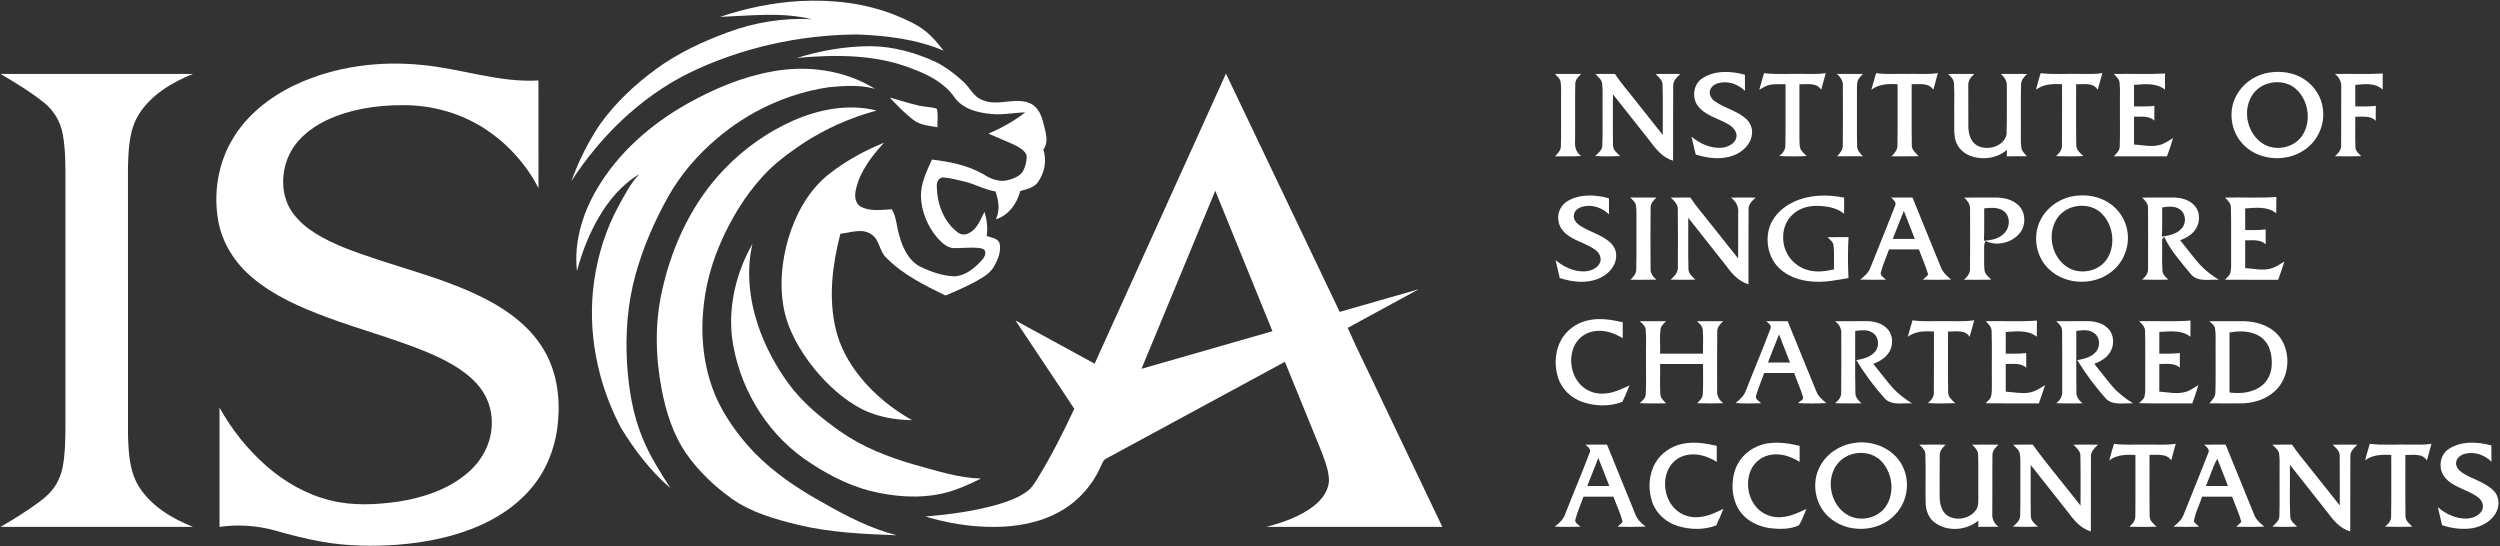 <?xml version="1.0" encoding="UTF-8"?>
<svg width="380px" height="83px" viewBox="0 0 380 83" version="1.1" xmlns="http://www.w3.org/2000/svg" xmlns:xlink="http://www.w3.org/1999/xlink">
    <rect x="0" y="0" width="380" height="83" fill="#333333" stroke="none"/>
    <!-- Generator: Sketch 53.1 (72631) - https://sketchapp.com -->
    <title>ISCA-logo</title>
    <desc>Created with Sketch.</desc>
    <g id="Page-1" stroke="none" stroke-width="1" fill="none" fill-rule="evenodd">
        <g id="ISCA-logo" fill="#FFFFFF" fill-rule="nonzero">
            <path d="M109.419,2.573 C113.36,1.243 117.476,0.394 121.633,0.158 C126.523,-0.09 131.521,0.467 136.085,2.301 C137.745,2.994 139.443,3.698 140.832,4.865 C141.826,5.683 142.634,6.69 143.423,7.698 C139.3,5.945 134.768,5.411 130.325,5.24 C121.469,5.284 112.591,7.271 104.625,11.148 C97.314,14.809 91.265,20.714 86.848,27.53 C87.946,24.502 89.395,21.586 91.191,18.91 C93.516,15.657 96.464,12.878 99.686,10.521 C103.026,8.074 106.815,6.31 110.693,4.886 C114.736,3.402 119.064,2.679 123.371,2.927 C118.802,1.789 114.06,2.387 109.419,2.573 L109.419,2.573 Z" id="Shape"></path>
            <path d="M121.124,8.806 C124.731,7.692 128.494,7.024 132.277,7.022 C135.76,7.033 139.172,8.007 142.316,9.454 C143.839,10.238 145.214,11.294 146.469,12.456 C147.437,13.348 147.994,14.726 149.32,15.195 C151.672,16.245 154.3,14.668 156.644,15.735 C157.84,16.31 158.34,17.623 158.624,18.832 C158.928,20.092 159.454,21.584 158.583,22.742 C159.162,24.437 158.752,26.366 157.697,27.787 C157.054,28.558 156.005,28.77 155.084,29.031 C154.584,30.934 153.325,32.737 151.367,33.338 C152.023,31.986 151.818,30.444 151.293,29.089 C149.647,28.841 148.2,27.966 146.588,27.595 C145.516,27.338 144.439,27.053 143.338,26.962 C142.654,26.988 142.353,27.737 142.392,28.327 C142.431,30.899 143.39,33.623 145.477,35.247 C145.949,35.666 146.655,35.776 147.216,35.461 C148.535,34.856 149.016,33.385 149.642,32.193 C150.004,33.379 150.171,34.632 149.974,35.865 C150.654,36.131 151.662,36.176 151.939,36.975 C152.205,38.232 151.683,39.504 151.044,40.569 C150.464,41.571 149.419,42.154 148.444,42.712 C146.917,43.552 145.318,44.252 143.711,44.917 C140.535,43.373 137.275,41.761 134.766,39.224 C133.646,38.258 133.746,36.504 132.498,35.655 C131.092,34.619 129.3,35.37 127.74,35.528 C126.529,40.195 125.903,45.163 127.012,49.915 C127.621,52.628 128.99,55.12 130.73,57.276 C132.894,59.971 135.628,62.183 138.642,63.867 C136.029,63.829 133.379,63.371 131.027,62.198 C128.228,60.733 125.847,58.565 123.847,56.142 C121.579,53.33 119.681,50.085 119.064,46.485 C118.492,43.107 118.863,39.619 119.801,36.34 C120.908,32.617 122.836,29.01 125.91,26.534 C128.462,24.513 131.345,22.921 134.365,21.698 C132.506,23.737 130.715,26.033 130.104,28.776 C129.872,29.694 129.926,30.912 130.86,31.424 C132.301,32.174 133.997,31.891 135.552,31.809 C136.254,32.956 136.267,34.344 136.646,35.606 C137.136,37.539 138.046,39.597 139.915,40.558 C141.519,41.321 143.252,41.936 145.043,42.001 C146.794,41.923 148.191,40.716 149.309,39.478 C149.616,39.12 149.892,38.623 149.712,38.144 C149.612,37.807 149.214,37.772 148.928,37.709 C147.574,37.528 146.211,37.759 144.855,37.705 C143.895,37.608 143.163,36.887 142.537,36.217 C141.009,34.455 140.037,32.169 139.983,29.828 C139.95,27.845 140.862,26.025 141.651,24.256 C144.354,24.573 147.114,25.118 149.495,26.491 C150.587,27.217 151.932,27.733 153.252,27.368 C154.131,27.105 155.158,26.765 155.578,25.869 C155.882,25.172 156.111,24.4 156.042,23.634 C155.791,22.876 155.017,22.467 154.361,22.102 C153.009,21.467 151.616,20.921 150.251,20.316 C152.225,19.454 154.138,18.418 155.832,17.081 C154.11,17.117 152.4,17.513 150.674,17.32 C148.59,17.15 146.265,16.543 145.028,14.722 C143.557,12.634 141.198,11.411 138.863,10.526 C133.26,8.249 127.054,8.264 121.124,8.806 L121.124,8.806 Z" id="Shape"></path>
            <path d="M45.013,12.834 C50.92,10.094 57.602,9.221 64.057,9.867 C70.024,10.398 75.795,12.584 81.843,12.232 C81.848,17.69 81.835,23.15 81.85,28.608 C80.058,25.089 77.342,22.051 74.077,19.826 C70.316,17.256 65.743,15.955 61.196,15.984 C57.199,15.981 53.124,16.603 49.497,18.342 C47.071,19.521 44.848,21.379 43.787,23.908 C42.649,26.632 42.738,29.992 44.538,32.42 C46.401,34.938 49.309,36.381 52.134,37.567 C59.25,40.433 66.9,41.904 73.758,45.42 C77.285,47.228 80.626,49.707 82.662,53.172 C84.593,56.394 85.147,60.265 84.831,63.962 C84.571,67.319 83.447,70.636 81.427,73.351 C79.367,76.148 76.475,78.25 73.334,79.695 C69.248,81.576 64.772,82.468 60.303,82.809 C56.57,83.064 52.794,83.008 49.101,82.371 C46.601,81.941 44.14,81.304 41.703,80.608 C38.999,79.87 36.146,79.684 33.371,80.086 C33.368,74.045 33.373,68.004 33.368,61.96 C35.21,65.284 37.617,68.299 40.472,70.814 C43.262,73.252 46.57,75.161 50.19,76.051 C53.579,76.911 57.131,76.727 60.565,76.243 C64.391,75.643 68.262,74.362 71.209,71.764 C73.323,69.919 74.74,67.224 74.753,64.394 C74.824,62.183 73.992,59.973 72.493,58.345 C70.383,56.023 67.495,54.615 64.642,53.418 C59.753,51.429 54.638,50.059 49.69,48.226 C45.689,46.727 41.674,44.997 38.384,42.219 C35.758,40.04 33.8,37.005 33.184,33.632 C32.441,29.55 33.078,25.187 35.115,21.552 C37.294,17.621 40.981,14.718 45.013,12.834 L45.013,12.834 Z" id="Shape"></path>
            <path d="M117.296,10.882 C122.617,9.858 128.349,10.621 132.992,13.498 C130.702,12.873 128.288,13.029 125.955,13.262 C119.697,14.189 113.752,16.962 108.958,21.068 C105.975,23.586 103.397,26.601 101.497,30.016 C99.428,33.722 97.738,37.653 96.603,41.744 C95.392,46.085 95.056,50.634 95.301,55.122 C95.55,59.06 96.165,63.029 97.71,66.688 C98.789,69.347 100.368,71.76 101.885,74.185 C98.871,71.595 96.43,68.386 94.372,65.008 C90.786,58.222 89.222,50.314 90.314,42.697 C90.877,38.766 92.077,34.908 93.971,31.409 C94.926,29.69 95.799,27.886 97.19,26.463 C94.519,28.044 92.48,30.489 90.951,33.148 C89.491,35.66 88.451,38.392 87.695,41.189 C87.212,36.815 88.542,32.411 90.771,28.67 C93.999,23.18 98.958,18.867 104.48,15.757 C108.479,13.526 112.764,11.694 117.296,10.882 L117.296,10.882 Z" id="Shape"></path>
            <path d="M258.776,11.886 C260.672,10.655 263.124,10.783 265.225,11.359 C265.228,12.176 265.221,12.994 265.238,13.811 C264.329,12.949 263.083,12.39 261.811,12.528 C261.064,12.597 260.18,12.906 259.939,13.694 C259.714,14.372 260.139,15.048 260.693,15.42 C262.169,16.461 264.047,16.832 265.401,18.066 C266.038,18.634 266.41,19.495 266.302,20.353 C266.179,21.871 264.933,23.055 263.575,23.595 C261.712,24.329 259.615,24.081 257.749,23.487 C257.53,22.575 257.327,21.664 257.099,20.757 C258.399,21.86 260.093,22.634 261.831,22.446 C262.691,22.316 263.661,21.858 263.919,20.96 C264.136,20.044 263.401,19.262 262.652,18.865 C261.07,17.938 259.04,17.543 257.962,15.936 C257.136,14.647 257.452,12.724 258.776,11.886 L258.776,11.886 Z" id="Shape"></path>
            <path d="M268.135,11.124 C270.204,11.359 272.299,11.178 274.378,11.234 C275.425,11.225 276.478,11.294 277.515,11.115 C277.281,11.96 277.063,12.809 276.818,13.649 C276.114,12.48 274.645,12.856 273.514,12.802 C273.512,15.526 273.516,18.249 273.512,20.975 C273.516,21.472 273.51,21.975 273.618,22.465 C273.746,23.007 274.259,23.323 274.61,23.718 C273.222,23.785 271.826,23.796 270.438,23.709 C270.973,23.31 271.419,22.759 271.378,22.051 C271.434,18.968 271.384,15.884 271.402,12.8 C270.654,12.804 269.903,12.761 269.164,12.865 C268.516,12.951 267.97,13.333 267.413,13.64 C267.637,12.796 267.892,11.962 268.135,11.124 L268.135,11.124 Z" id="Shape"></path>
            <path d="M285.173,11.12 C286.759,11.344 288.371,11.191 289.97,11.234 C291.497,11.186 293.04,11.357 294.556,11.104 C294.32,11.949 294.092,12.793 293.871,13.64 C293.144,12.517 291.707,12.834 290.574,12.802 C290.589,15.888 290.544,18.977 290.594,22.063 C290.568,22.798 291.196,23.247 291.629,23.744 C290.254,23.778 288.878,23.759 287.502,23.759 C287.975,23.301 288.443,22.77 288.414,22.066 C288.464,18.979 288.421,15.888 288.434,12.8 C287.054,12.729 285.589,12.757 284.448,13.644 C284.662,12.796 284.924,11.96 285.173,11.12 L285.173,11.12 Z" id="Shape"></path>
            <path d="M310.174,11.126 C312.24,11.355 314.326,11.182 316.404,11.234 C317.455,11.225 318.516,11.299 319.56,11.113 C319.32,11.958 319.103,12.809 318.854,13.649 C318.154,12.489 316.694,12.85 315.568,12.802 C315.587,15.884 315.533,18.968 315.594,22.051 C315.572,22.787 316.179,23.269 316.67,23.72 C315.286,23.789 313.9,23.778 312.515,23.729 C313.009,23.301 313.46,22.759 313.417,22.061 C313.451,18.975 313.419,15.888 313.43,12.802 C312.056,12.726 310.598,12.759 309.467,13.647 C309.671,12.798 309.931,11.964 310.174,11.126 L310.174,11.126 Z" id="Shape"></path>
            <path d="M344.218,11.171 C346.187,10.688 348.395,10.88 350.132,11.981 C351.775,12.988 352.923,14.77 353.1,16.69 C353.371,19.035 352.249,21.47 350.282,22.785 C347.346,24.839 342.814,24.368 340.572,21.508 C339.032,19.593 338.737,16.761 339.892,14.586 C340.758,12.901 342.39,11.657 344.218,11.171 L344.218,11.171 Z M344.667,12.718 C343.536,13.07 342.561,13.895 342.058,14.966 C340.921,17.297 341.738,20.42 343.943,21.824 C345.865,23.066 348.742,22.5 349.979,20.554 C351.387,18.353 350.884,15.139 348.895,13.448 C347.747,12.463 346.081,12.279 344.667,12.718 L344.667,12.718 Z" id="Shape"></path>
            <path d="M0.088,11.238 C9.839,11.232 19.588,11.234 29.339,11.236 C26.163,12.508 23.026,14.374 21.148,17.312 C19.601,19.744 19.527,22.724 19.452,25.511 C19.454,39.049 19.447,52.589 19.456,66.129 C19.543,68.833 19.66,71.721 21.18,74.066 C23.056,76.978 26.178,78.824 29.332,80.086 C19.588,80.073 9.842,80.084 0.097,80.081 C2.105,78.9 4.098,77.686 5.968,76.293 C6.999,75.528 7.968,74.639 8.6,73.509 C9.261,72.371 9.577,71.068 9.72,69.77 C10.019,67.198 9.933,64.604 9.946,62.021 L9.946,27.459 C9.948,25.089 9.963,22.701 9.534,20.362 C9.196,18.53 8.21,16.826 6.752,15.655 C4.681,13.971 2.378,12.601 0.088,11.238 L0.088,11.238 Z" id="Shape"></path>
            <path d="M186.345,11.191 C192.106,23.264 197.873,35.336 203.635,47.409 C207.639,46.26 211.638,45.098 215.648,43.967 C212.062,45.945 208.436,47.852 204.855,49.835 C206.395,53.366 208.163,56.805 209.79,60.302 C212.935,66.893 216.09,73.485 219.231,80.079 C210.318,80.086 201.406,80.071 192.494,80.086 C195.065,79.412 197.654,78.507 199.768,76.852 C201.001,75.878 202.056,74.446 201.997,72.809 C201.909,71.282 201.319,69.844 200.782,68.429 C198.947,63.956 197.132,59.472 195.305,54.995 C186.248,59.895 177.195,64.807 168.137,69.706 C167.628,69.937 167.524,70.541 167.275,70.984 C166.005,73.829 163.808,76.261 161.072,77.77 C157.994,79.492 154.411,80.11 150.914,80.088 C147.444,80.086 143.986,79.511 140.667,78.516 C144.387,78.189 148.115,77.706 151.711,76.669 C153.28,76.189 154.872,75.632 156.189,74.628 C156.902,74.099 157.337,73.31 157.799,72.572 C159.857,69.222 161.616,65.699 163.291,62.144 C160.344,57.647 157.318,53.202 154.354,48.714 C158.371,50.893 162.372,53.096 166.386,55.28 C173.037,40.584 179.686,25.884 186.345,11.191 L186.345,11.191 Z M184.723,28.994 C180.981,38.016 177.242,47.036 173.507,56.06 C180.143,54.155 186.779,52.252 193.412,50.342 C190.513,43.228 187.619,36.111 184.723,28.994 L184.723,28.994 Z" id="Shape"></path>
            <path d="M236.35,11.24 C237.678,11.232 239.008,11.232 240.338,11.24 C239.903,11.664 239.419,12.126 239.443,12.785 C239.381,15.66 239.448,18.539 239.413,21.416 C239.326,22.297 239.565,23.202 240.345,23.711 C239.017,23.809 237.682,23.746 236.354,23.759 C236.772,23.325 237.26,22.869 237.253,22.217 C237.322,19.865 237.26,17.511 237.281,15.156 C237.26,14.282 237.34,13.398 237.225,12.528 C237.177,11.968 236.696,11.623 236.35,11.24 L236.35,11.24 Z" id="Shape"></path>
            <path d="M242.502,11.247 C243.492,11.228 244.484,11.234 245.477,11.236 C246.421,12.688 247.589,13.975 248.637,15.351 C250.007,17.072 251.369,18.798 252.741,20.515 C252.725,18.005 252.782,15.493 252.715,12.983 C252.758,12.223 252.134,11.733 251.655,11.247 C252.903,11.225 254.153,11.232 255.403,11.245 C254.894,11.746 254.279,12.279 254.326,13.068 C254.292,16.85 254.331,20.634 254.309,24.416 C252.669,23.962 251.638,22.582 250.672,21.292 C248.837,18.971 247,16.649 245.163,14.327 C245.173,16.891 245.134,19.457 245.178,22.018 C245.152,22.774 245.767,23.262 246.27,23.727 C244.998,23.776 243.724,23.798 242.455,23.709 C242.94,23.269 243.555,22.817 243.553,22.092 C243.642,20.139 243.564,18.18 243.59,16.225 C243.559,15.05 243.661,13.869 243.529,12.701 C243.455,12.066 242.899,11.683 242.502,11.247 L242.502,11.247 Z" id="Shape"></path>
            <path d="M279.212,11.24 C280.529,11.23 281.846,11.232 283.165,11.24 C282.91,11.536 282.606,11.796 282.424,12.143 C282.203,12.761 282.266,13.426 282.258,14.07 C282.281,16.776 282.225,19.487 282.281,22.193 C282.266,22.848 282.747,23.314 283.163,23.757 C281.848,23.765 280.535,23.763 279.222,23.757 C279.682,23.29 280.152,22.757 280.106,22.051 C280.137,19.035 280.124,16.016 280.113,12.999 C280.18,12.269 279.714,11.703 279.212,11.24 L279.212,11.24 Z" id="Shape"></path>
            <path d="M296.112,11.243 C297.437,11.23 298.765,11.232 300.096,11.24 C299.586,11.69 299.14,12.26 299.179,12.975 C299.177,15.066 299.188,17.161 299.188,19.254 C299.203,20.329 299.526,21.562 300.533,22.128 C302.091,22.968 304.547,22.297 304.998,20.463 C305.083,17.984 305.013,15.498 305.041,13.016 C305.078,12.288 304.645,11.698 304.127,11.24 C305.455,11.232 306.785,11.23 308.115,11.243 C307.658,11.681 307.186,12.18 307.208,12.863 C307.128,15.059 307.197,17.262 307.173,19.463 C307.197,20.463 307.099,21.474 307.255,22.47 C307.307,23.018 307.775,23.359 308.102,23.755 C307.076,23.765 306.049,23.763 305.024,23.759 C305.028,23.431 305.039,23.102 305.057,22.776 C303.568,24.072 301.363,24.37 299.53,23.703 C298.458,23.318 297.55,22.45 297.242,21.342 C296.924,20.167 297.08,18.938 297.047,17.737 C297.017,16.057 297.102,14.372 297.006,12.694 C297,12.07 296.508,11.653 296.112,11.243 L296.112,11.243 Z" id="Shape"></path>
            <path d="M321.3,11.243 C323.893,11.193 326.493,11.31 329.086,11.178 C329.077,11.992 329.082,12.806 329.073,13.621 C327.745,12.558 325.947,12.78 324.37,12.906 C324.368,13.994 324.368,15.085 324.37,16.174 C325.397,16.167 326.432,16.225 327.459,16.091 C327.455,16.839 327.453,17.586 327.461,18.336 C326.621,17.541 325.416,17.772 324.37,17.739 C324.368,19.148 324.368,20.556 324.37,21.964 C325.663,22.033 326.985,22.39 328.267,22.038 C329.008,21.845 329.634,21.383 330.282,20.994 C330.052,21.938 329.699,22.845 329.381,23.763 C326.686,23.759 323.991,23.768 321.296,23.759 C321.686,23.333 322.188,22.919 322.197,22.288 C322.279,20.202 322.206,18.107 322.229,16.016 C322.201,14.869 322.294,13.718 322.177,12.573 C322.13,12.003 321.651,11.638 321.3,11.243 L321.3,11.243 Z" id="Shape"></path>
            <path d="M354.914,11.24 C357.333,11.193 359.758,11.312 362.175,11.174 C362.171,11.986 362.173,12.8 362.165,13.612 C361.036,12.549 359.411,12.776 358.005,12.906 C357.999,13.996 358.001,15.085 358.003,16.176 C359.041,16.169 360.085,16.221 361.122,16.091 C361.114,16.847 361.116,17.603 361.109,18.362 C360.291,17.508 359.056,17.783 358.003,17.742 C358.02,19.264 357.964,20.787 358.027,22.31 C357.996,22.936 358.499,23.342 358.913,23.733 C357.578,23.783 356.246,23.768 354.914,23.746 C355.403,23.301 355.906,22.776 355.85,22.055 C355.884,19.182 355.85,16.307 355.867,13.435 C355.964,12.569 355.607,11.759 354.914,11.24 L354.914,11.24 Z" id="Shape"></path>
            <path d="M135.243,14.822 C136.696,15.225 138.132,15.694 139.603,16.042 C140.52,16.26 141.486,16.23 142.389,16.515 C142.643,17.418 142.441,18.4 142.498,19.333 C141.217,19.126 139.811,19.025 138.763,18.174 C137.478,17.18 136.347,16.005 135.243,14.822 L135.243,14.822 Z" id="Shape"></path>
            <path d="M120.539,18.346 C124.491,16.601 128.997,15.737 133.254,16.8 C129.233,17.88 125.379,19.597 121.908,21.891 C119.84,23.312 117.779,24.789 116.081,26.651 C113.208,29.742 111.016,33.411 109.369,37.28 C107.753,41.062 106.859,45.148 106.768,49.258 C106.679,53.729 107.571,58.282 109.757,62.215 C111.111,64.649 112.816,66.885 114.749,68.891 C117.743,71.924 121.313,74.328 125.037,76.377 C128.6,78.421 132.292,80.334 136.295,81.36 C131.3,81.172 126.263,80.96 121.382,79.792 C117.855,78.919 114.25,77.943 111.25,75.811 C108.631,73.945 106.254,71.697 104.398,69.066 C102.32,66.118 101.226,62.615 100.561,59.107 C99.623,54.163 99.517,49.016 100.654,44.096 C102.179,37.247 105.292,30.634 110.234,25.573 C113.165,22.539 116.681,20.061 120.539,18.346 L120.539,18.346 Z" id="Shape"></path>
            <path d="M315.444,29.768 C317.206,29.541 319.084,29.848 320.574,30.85 C322.076,31.826 323.141,33.459 323.378,35.236 C323.685,37.293 322.936,39.468 321.419,40.895 C318.757,43.474 314.047,43.481 311.402,40.876 C309.459,39.023 308.928,35.897 310.124,33.504 C311.114,31.465 313.204,30.055 315.444,29.768 L315.444,29.768 Z M314.996,31.493 C313.995,31.8 313.102,32.467 312.57,33.368 C311.138,35.72 311.915,39.135 314.253,40.612 C316.14,41.813 318.932,41.303 320.206,39.446 C321.649,37.327 321.246,34.202 319.426,32.426 C318.28,31.299 316.499,31.016 314.996,31.493 L314.996,31.493 Z" id="Shape"></path>
            <path d="M238.406,30.48 C240.28,29.459 242.565,29.584 244.565,30.143 C244.562,30.96 244.558,31.774 244.578,32.591 C243.588,31.636 242.166,31.081 240.793,31.359 C240.111,31.476 239.352,31.889 239.24,32.632 C239.084,33.355 239.638,33.964 240.206,34.325 C241.629,35.254 243.367,35.645 244.664,36.779 C245.277,37.301 245.7,38.079 245.657,38.902 C245.657,40.45 244.437,41.716 243.083,42.306 C241.183,43.133 238.997,42.889 237.08,42.258 C236.872,41.344 236.664,40.433 236.443,39.526 C237.643,40.58 239.201,41.29 240.821,41.256 C241.735,41.208 242.769,40.835 243.187,39.96 C243.503,39.26 243.124,38.455 242.543,38.025 C241.348,37.111 239.833,36.766 238.583,35.943 C237.715,35.411 236.98,34.554 236.88,33.511 C236.675,32.301 237.322,31.051 238.406,30.48 L238.406,30.48 Z" id="Shape"></path>
            <path d="M272.641,30.69 C275.022,29.571 277.769,29.521 280.312,30.044 C280.31,30.858 280.31,31.673 280.301,32.487 C279.073,31.489 277.429,31.284 275.897,31.295 C274.482,31.318 273.035,31.878 272.121,32.982 C270.921,34.383 270.735,36.476 271.452,38.144 C272.05,39.556 273.323,40.66 274.81,41.059 C276.105,41.427 277.474,41.232 278.767,40.949 C278.739,39.763 278.832,38.573 278.711,37.394 C278.685,36.796 278.167,36.433 277.775,36.059 C278.839,36.038 279.907,36.049 280.973,36.046 C280.862,38.116 280.873,40.198 280.966,42.267 C279.151,42.582 277.316,42.951 275.466,42.792 C273.62,42.66 271.731,42.044 270.397,40.722 C268.85,39.198 268.323,36.804 268.9,34.74 C269.424,32.895 270.932,31.476 272.641,30.69 L272.641,30.69 Z" id="Shape"></path>
            <path d="M338.202,30.033 C340.802,29.962 343.414,30.143 346.01,29.934 C346.003,30.763 346.01,31.593 345.988,32.424 C344.671,31.329 342.851,31.573 341.268,31.683 C341.265,32.776 341.265,33.871 341.268,34.964 C342.305,34.96 343.349,35.016 344.383,34.874 C344.379,35.63 344.379,36.385 344.381,37.141 C343.547,36.319 342.325,36.556 341.268,36.532 C341.265,37.936 341.265,39.34 341.268,40.746 C342.57,40.828 343.904,41.178 345.193,40.807 C345.936,40.608 346.564,40.141 347.221,39.755 C346.937,40.688 346.606,41.606 346.287,42.528 C343.59,42.519 340.893,42.537 338.196,42.517 C338.492,42.172 338.919,41.891 339.03,41.418 C339.192,40.664 339.112,39.882 339.129,39.118 C339.103,36.597 339.171,34.072 339.099,31.554 C339.103,30.908 338.614,30.457 338.202,30.033 L338.202,30.033 Z" id="Shape"></path>
            <path d="M247.795,30.029 C249.125,30.025 250.455,30.023 251.787,30.029 C251.348,30.452 250.858,30.923 250.893,31.591 C250.856,34.675 250.871,37.763 250.886,40.848 C250.836,41.541 251.276,42.083 251.777,42.5 C250.455,42.548 249.134,42.522 247.814,42.522 C248.276,42.096 248.733,41.599 248.711,40.925 C248.772,38.381 248.715,35.835 248.737,33.29 C248.722,32.575 248.793,31.85 248.64,31.146 C248.549,30.658 248.102,30.375 247.795,30.029 L247.795,30.029 Z" id="Shape"></path>
            <path d="M253.954,30.033 C254.946,30.02 255.938,30.027 256.935,30.027 C257.795,31.353 258.856,32.53 259.818,33.781 C261.278,35.614 262.734,37.452 264.199,39.282 C264.201,36.992 264.196,34.703 264.201,32.411 C264.342,31.444 263.858,30.601 263.105,30.038 C264.359,30.018 265.613,30.023 266.868,30.033 C266.33,30.513 265.732,31.057 265.782,31.848 C265.748,35.632 265.784,39.418 265.765,43.204 C264.298,42.783 263.265,41.634 262.411,40.44 C260.481,37.992 258.553,35.547 256.616,33.107 C256.636,35.699 256.575,38.29 256.644,40.88 C256.631,41.595 257.236,42.049 257.693,42.509 C256.436,42.537 255.18,42.539 253.926,42.504 C254.478,42.01 255.089,41.444 255.033,40.63 C255.052,37.697 255.061,34.759 255.028,31.826 C255.061,31.051 254.463,30.521 253.954,30.033 L253.954,30.033 Z" id="Shape"></path>
            <path d="M287.446,30.027 C288.529,30.023 289.612,30.027 290.698,30.025 C292.13,33.543 293.557,37.064 294.994,40.58 C295.28,41.39 295.936,41.964 296.579,42.5 C295.141,42.545 293.703,42.532 292.268,42.506 C292.539,42.252 292.864,42.044 293.083,41.733 C292.723,40.422 292.128,39.189 291.677,37.908 C290.158,37.91 288.642,37.908 287.125,37.91 C286.74,39.038 286.239,40.126 285.923,41.278 C285.685,41.865 286.33,42.165 286.666,42.515 C285.36,42.528 284.053,42.548 282.751,42.498 C283.397,41.984 284.056,41.424 284.331,40.614 C285.553,37.515 286.835,34.439 288.031,31.331 C288.349,30.763 287.799,30.379 287.446,30.027 L287.446,30.027 Z M287.695,36.314 C288.811,36.316 289.929,36.316 291.049,36.316 C290.492,34.893 289.942,33.47 289.383,32.048 C288.813,33.47 288.254,34.893 287.695,36.314 L287.695,36.314 Z" id="Shape"></path>
            <path d="M298.56,30.031 C300.178,30.023 301.798,30.023 303.417,30.027 C304.623,30.04 305.914,30.334 306.803,31.202 C307.964,32.31 307.975,34.312 306.941,35.511 C305.73,36.91 303.503,37.476 301.822,36.63 C301.497,37.109 301.605,37.705 301.59,38.252 C301.616,39.185 301.538,40.126 301.644,41.057 C301.692,41.703 302.271,42.075 302.674,42.511 C301.289,42.539 299.907,42.528 298.527,42.517 C299.021,42.077 299.482,41.537 299.443,40.828 C299.469,37.815 299.461,34.802 299.448,31.791 C299.491,31.074 299.049,30.5 298.56,30.031 L298.56,30.031 Z M301.599,31.664 C301.571,33.308 301.644,34.953 301.553,36.597 C302.624,36.513 303.781,36.327 304.571,35.528 C305.529,34.673 305.648,32.928 304.597,32.098 C303.737,31.457 302.6,31.58 301.599,31.664 L301.599,31.664 Z" id="Shape"></path>
            <path d="M325.607,30.031 C327.16,30.023 328.716,30.025 330.271,30.025 C331.419,30.018 332.658,30.301 333.482,31.154 C334.463,32.148 334.485,33.839 333.661,34.936 C333.122,35.722 332.253,36.187 331.385,36.519 C332.388,37.742 333.326,39.018 334.368,40.211 C335.213,41.12 336.218,41.861 337.26,42.53 C335.865,42.416 334.129,42.923 333.07,41.738 C331.571,39.919 329.963,38.128 328.943,35.988 C328.837,36.118 328.737,36.249 328.642,36.381 C328.683,37.941 328.588,39.504 328.687,41.059 C328.674,41.69 329.158,42.113 329.586,42.498 C328.258,42.541 326.928,42.545 325.602,42.498 C326.116,42.083 326.549,41.53 326.504,40.835 C326.51,37.755 326.519,34.673 326.502,31.595 C326.523,30.932 326.038,30.461 325.607,30.031 L325.607,30.031 Z M328.651,31.524 C328.625,33.005 328.694,34.489 328.605,35.969 C329.699,35.807 330.91,35.567 331.658,34.675 C332.366,33.85 332.251,32.42 331.313,31.815 C330.538,31.245 329.534,31.413 328.651,31.524 L328.651,31.524 Z" id="Shape"></path>
            <path d="M111.252,51.215 C110.726,46.334 111.941,41.323 114.372,37.077 C113.421,41.161 113.893,45.474 115.214,49.422 C116.272,52.578 117.853,55.552 119.807,58.243 C121.926,61.152 124.736,63.472 127.66,65.537 C131.081,67.943 135.015,69.496 139.021,70.636 C142.329,71.539 145.639,72.643 149.101,72.742 C147.257,73.667 145.353,74.516 143.336,74.991 C139.666,75.827 135.827,75.498 132.203,74.6 C128.57,73.656 125.234,71.822 122.175,69.688 C116.161,65.405 112.201,58.494 111.252,51.215 L111.252,51.215 Z" id="Shape"></path>
            <path d="M237.572,51.226 C238.494,49.844 240.028,48.923 241.657,48.636 C243.321,48.316 245.022,48.612 246.653,48.986 C246.649,49.794 246.649,50.604 246.653,51.416 C245.308,50.569 243.666,50.031 242.075,50.39 C240.767,50.653 239.643,51.619 239.173,52.861 C238.414,54.82 238.887,57.258 240.464,58.692 C241.423,59.571 242.775,59.967 244.066,59.805 C245.355,59.703 246.519,59.103 247.682,58.587 C247.361,59.429 246.987,60.248 246.612,61.066 C244.662,61.841 242.437,61.764 240.475,61.079 C238.772,60.485 237.355,59.105 236.816,57.379 C236.185,55.355 236.361,53.006 237.572,51.226 L237.572,51.226 Z" id="Shape"></path>
            <path d="M290.709,48.684 C292.255,48.928 293.826,48.774 295.386,48.815 C296.95,48.777 298.525,48.926 300.08,48.682 C299.851,49.52 299.632,50.362 299.385,51.196 C298.664,50.053 297.223,50.437 296.099,50.383 C296.112,53.45 296.07,56.52 296.118,59.584 C296.094,60.332 296.696,60.826 297.201,61.282 C295.813,61.33 294.42,61.351 293.033,61.269 C293.534,60.859 293.991,60.33 293.943,59.636 C293.982,56.552 293.947,53.468 293.958,50.383 C292.589,50.323 291.133,50.304 289.994,51.191 C290.206,50.349 290.459,49.515 290.709,48.684 L290.709,48.684 Z" id="Shape"></path>
            <path d="M301.822,48.82 C304.417,48.757 307.024,48.932 309.615,48.725 C309.608,49.545 309.615,50.366 309.595,51.189 C308.267,50.109 306.458,50.364 304.875,50.463 C304.868,51.561 304.87,52.658 304.872,53.755 C305.91,53.753 306.954,53.803 307.988,53.658 C307.985,54.405 307.983,55.15 307.988,55.898 C307.143,55.088 305.925,55.36 304.872,55.325 C304.87,56.725 304.87,58.127 304.872,59.528 C306.038,59.608 307.214,59.865 308.386,59.686 C309.3,59.554 310.07,59.01 310.845,58.546 C310.559,59.479 310.223,60.394 309.911,61.317 C307.21,61.306 304.508,61.338 301.807,61.299 C302.056,61.029 302.351,60.796 302.552,60.483 C302.834,59.805 302.741,59.049 302.762,58.332 C302.732,55.669 302.81,53.003 302.726,50.342 C302.728,49.694 302.253,49.232 301.822,48.82 L301.822,48.82 Z" id="Shape"></path>
            <path d="M249.24,48.822 C250.57,48.813 251.9,48.811 253.232,48.822 C252.886,49.202 252.429,49.554 252.387,50.107 C252.247,51.317 252.379,52.541 252.338,53.757 L258.863,53.757 C258.832,52.552 258.926,51.342 258.817,50.142 C258.796,49.563 258.313,49.198 257.942,48.82 C259.272,48.813 260.602,48.813 261.933,48.82 C261.467,49.239 260.997,49.738 261.02,50.409 C260.981,53.418 261.01,56.429 261.005,59.44 C260.934,60.198 261.358,60.841 261.943,61.284 C260.613,61.34 259.283,61.33 257.957,61.289 C258.354,60.893 258.83,60.474 258.828,59.863 C258.915,58.353 258.839,56.837 258.865,55.323 C256.688,55.323 254.513,55.321 252.338,55.323 C252.368,56.846 252.277,58.368 252.368,59.889 C252.379,60.494 252.862,60.9 253.243,61.308 C251.907,61.31 250.57,61.356 249.238,61.271 C249.671,60.898 250.163,60.487 250.154,59.857 C250.258,58.06 250.167,56.254 250.199,54.453 C250.165,53.016 250.264,51.574 250.147,50.144 C250.121,49.554 249.632,49.187 249.24,48.822 L249.24,48.822 Z" id="Shape"></path>
            <path d="M268.466,48.818 C269.552,48.815 270.639,48.815 271.727,48.818 C273.18,52.371 274.608,55.934 276.077,59.481 C276.365,60.243 276.991,60.781 277.621,61.267 C276.183,61.349 274.738,61.343 273.302,61.271 C273.529,60.96 274.207,60.816 274.058,60.332 C273.694,59.094 273.139,57.917 272.71,56.701 C271.189,56.697 269.671,56.699 268.15,56.699 C267.767,57.831 267.266,58.924 266.948,60.077 C266.705,60.656 267.37,60.943 267.697,61.297 C266.397,61.308 265.095,61.373 263.802,61.256 C264.474,60.749 265.113,60.152 265.39,59.334 C266.605,56.217 267.918,53.137 269.092,50.005 C269.365,49.459 268.798,49.142 268.466,48.818 L268.466,48.818 Z M270.412,50.824 C269.848,52.252 269.285,53.679 268.724,55.107 L272.082,55.107 C271.523,53.679 270.969,52.252 270.412,50.824 L270.412,50.824 Z" id="Shape"></path>
            <path d="M278.919,48.822 C280.507,48.813 282.097,48.815 283.687,48.815 C284.838,48.807 286.079,49.116 286.887,49.986 C287.814,50.98 287.825,52.623 287.028,53.701 C286.484,54.492 285.611,54.965 284.736,55.304 C285.715,56.502 286.642,57.746 287.654,58.919 C288.514,59.87 289.558,60.632 290.635,61.321 C289.29,61.211 287.676,61.667 286.575,60.669 C284.916,58.837 283.447,56.848 282.154,54.746 C283.146,54.548 284.231,54.321 284.937,53.535 C285.741,52.703 285.624,51.133 284.582,50.548 C283.811,50.04 282.851,50.204 281.991,50.304 C282.011,53.425 281.948,56.548 282.021,59.667 C281.98,60.364 282.472,60.872 282.951,61.306 C281.608,61.317 280.267,61.34 278.928,61.286 C279.45,60.876 279.909,60.332 279.859,59.623 C279.903,56.679 279.87,53.733 279.875,50.79 C279.955,49.986 279.565,49.273 278.919,48.822 L278.919,48.822 Z" id="Shape"></path>
            <path d="M312.533,48.82 C314.11,48.815 315.689,48.815 317.268,48.815 C318.421,48.805 319.662,49.111 320.472,49.977 C321.404,50.975 321.421,52.612 320.626,53.695 C320.087,54.496 319.207,54.962 318.33,55.301 C319.274,56.461 320.174,57.658 321.142,58.798 C322.03,59.794 323.102,60.606 324.229,61.319 C322.879,61.211 321.259,61.669 320.161,60.662 C318.508,58.833 317.045,56.841 315.75,54.746 C316.74,54.55 317.823,54.319 318.534,53.539 C319.305,52.731 319.238,51.243 318.276,50.612 C317.502,50.034 316.486,50.193 315.596,50.301 C315.607,53.407 315.572,56.515 315.611,59.621 C315.576,60.323 316.04,60.861 316.528,61.308 C315.197,61.317 313.867,61.34 312.539,61.286 C313.144,60.848 313.534,60.178 313.458,59.416 C313.445,56.397 313.479,53.377 313.44,50.358 C313.477,49.69 312.99,49.221 312.533,48.82 L312.533,48.82 Z" id="Shape"></path>
            <path d="M325.135,48.82 C327.741,48.761 330.356,48.928 332.957,48.725 C332.951,49.545 332.955,50.366 332.944,51.187 C331.606,50.118 329.803,50.366 328.217,50.459 C328.211,51.558 328.215,52.656 328.215,53.755 C329.253,53.755 330.299,53.8 331.333,53.656 C331.324,54.396 331.324,55.137 331.337,55.878 C330.462,55.122 329.272,55.342 328.215,55.325 C328.213,56.727 328.213,58.129 328.215,59.53 C329.526,59.613 330.869,59.947 332.167,59.58 C332.901,59.388 333.514,58.924 334.149,58.528 C333.889,59.472 333.549,60.39 333.232,61.314 C330.533,61.299 327.832,61.358 325.132,61.284 C325.457,60.937 325.925,60.643 325.997,60.129 C326.129,59.401 326.062,58.656 326.077,57.921 C326.055,55.409 326.112,52.893 326.053,50.381 C326.068,49.714 325.596,49.228 325.135,48.82 L325.135,48.82 Z" id="Shape"></path>
            <path d="M335.823,48.822 C337.583,48.815 339.344,48.809 341.105,48.82 C343.22,48.861 345.483,49.662 346.699,51.481 C348.263,53.88 347.96,57.409 345.841,59.392 C344.476,60.708 342.546,61.291 340.678,61.31 C339.062,61.321 337.446,61.327 335.83,61.302 C336.237,60.826 336.744,60.345 336.74,59.669 C336.818,57.429 336.749,55.185 336.772,52.945 C336.744,51.939 336.846,50.923 336.688,49.926 C336.619,49.422 336.153,49.144 335.823,48.822 L335.823,48.822 Z M338.885,50.539 C338.882,53.578 338.885,56.617 338.885,59.656 C340.555,59.885 342.405,59.703 343.774,58.634 C344.788,57.859 345.31,56.576 345.308,55.321 C345.36,53.872 344.976,52.271 343.785,51.338 C342.409,50.267 340.529,50.247 338.885,50.539 L338.885,50.539 Z" id="Shape"></path>
            <path d="M281.64,67.364 C284.706,66.77 288.198,68.299 289.381,71.278 C290.351,73.589 289.81,76.433 288.059,78.23 C285.49,80.986 280.68,81.118 277.94,78.546 C275.869,76.68 275.308,73.392 276.608,70.937 C277.585,69.032 279.532,67.701 281.64,67.364 L281.64,67.364 Z M281.402,69.064 C280.104,69.455 279.034,70.492 278.59,71.768 C277.715,74.135 278.692,77.122 280.956,78.338 C282.868,79.364 285.522,78.744 286.703,76.9 C288.059,74.788 287.639,71.76 285.867,70.006 C284.716,68.865 282.918,68.582 281.402,69.064 L281.402,69.064 Z" id="Shape"></path>
            <path d="M251.597,70.395 C252.459,68.874 254.025,67.809 255.735,67.464 C257.465,67.083 259.248,67.382 260.951,67.77 C260.947,68.582 260.947,69.394 260.949,70.209 C259.61,69.373 257.988,68.822 256.4,69.161 C255.022,69.414 253.848,70.453 253.395,71.77 C252.723,73.667 253.172,75.973 254.643,77.386 C255.613,78.336 257.032,78.762 258.375,78.585 C259.654,78.468 260.819,77.896 261.959,77.347 C261.631,78.2 261.254,79.034 260.871,79.861 C259.03,80.572 256.954,80.529 255.082,79.973 C253.293,79.442 251.738,78.084 251.135,76.304 C250.485,74.388 250.589,72.172 251.597,70.395 L251.597,70.395 Z" id="Shape"></path>
            <path d="M267.201,67.813 C269.22,66.978 271.475,67.28 273.544,67.77 C273.538,68.58 273.538,69.392 273.542,70.204 C272.316,69.44 270.873,68.915 269.409,69.094 C267.975,69.23 266.657,70.183 266.105,71.511 C265.353,73.306 265.659,75.52 266.909,77.021 C267.866,78.189 269.446,78.788 270.945,78.589 C272.236,78.481 273.417,77.902 274.569,77.351 C274.209,78.185 273.934,79.075 273.438,79.84 C272.112,80.466 270.583,80.451 269.155,80.295 C267.344,80.068 265.529,79.23 264.469,77.703 C263.313,76.051 263.102,73.872 263.577,71.95 C264.03,70.094 265.416,68.507 267.201,67.813 L267.201,67.813 Z" id="Shape"></path>
            <path d="M321.324,67.464 C322.923,67.688 324.543,67.537 326.155,67.58 C327.674,67.533 329.207,67.701 330.715,67.451 C330.47,68.286 330.243,69.129 330.031,69.973 C329.279,68.876 327.862,69.176 326.725,69.146 C326.742,72.237 326.694,75.33 326.746,78.418 C326.718,79.148 327.329,79.604 327.81,80.049 C326.428,80.11 325.046,80.075 323.666,80.073 C324.149,79.639 324.597,79.107 324.569,78.416 C324.612,75.328 324.571,72.237 324.586,69.146 C323.211,69.086 321.744,69.092 320.607,69.988 C320.819,69.14 321.077,68.304 321.324,67.464 L321.324,67.464 Z" id="Shape"></path>
            <path d="M360.204,67.466 C362.273,67.705 364.368,67.524 366.45,67.58 C367.492,67.572 368.547,67.645 369.582,67.453 C369.353,68.299 369.132,69.15 368.889,69.995 C368.189,68.839 366.736,69.196 365.611,69.146 C365.631,72.252 365.577,75.36 365.637,78.466 C365.626,79.168 366.231,79.602 366.679,80.053 C365.291,80.094 363.902,80.099 362.518,80.049 C363.029,79.652 363.484,79.127 363.449,78.436 C363.508,75.341 363.456,72.241 363.473,69.146 C362.1,69.086 360.642,69.094 359.502,69.975 C359.706,69.131 359.961,68.299 360.204,67.466 L360.204,67.466 Z" id="Shape"></path>
            <path d="M372.24,68.226 C374.14,66.999 376.584,67.144 378.688,67.699 C378.692,68.522 378.683,69.345 378.705,70.168 C377.713,69.209 376.289,68.645 374.907,68.924 C374.212,69.038 373.454,69.468 373.341,70.222 C373.217,70.876 373.683,71.451 374.192,71.801 C375.711,72.852 377.658,73.217 378.997,74.546 C379.857,75.369 379.983,76.732 379.47,77.773 C378.791,79.187 377.29,80.03 375.787,80.291 C374.244,80.518 372.652,80.328 371.183,79.814 C370.984,78.902 370.778,77.997 370.551,77.094 C371.755,78.131 373.291,78.852 374.909,78.827 C375.774,78.79 376.712,78.455 377.206,77.703 C377.656,76.999 377.305,76.064 376.673,75.6 C375.083,74.377 372.838,74.122 371.558,72.483 C370.564,71.198 370.837,69.109 372.24,68.226 L372.24,68.226 Z" id="Shape"></path>
            <path d="M240.99,67.593 C242.08,67.572 243.17,67.582 244.261,67.58 C245.709,71.127 247.136,74.682 248.594,78.224 C248.882,78.997 249.506,79.548 250.134,80.049 C248.713,80.103 247.29,80.084 245.869,80.064 C246.122,79.805 246.449,79.604 246.642,79.289 C246.287,77.986 245.696,76.764 245.249,75.492 C243.728,75.49 242.208,75.49 240.687,75.492 C240.299,76.621 239.792,77.714 239.482,78.87 C239.246,79.446 239.913,79.719 240.243,80.062 C238.932,80.081 237.621,80.114 236.317,80.04 C236.991,79.541 237.639,78.956 237.912,78.138 C239.118,75.04 240.427,71.982 241.603,68.874 C241.92,68.293 241.369,67.932 240.99,67.593 L240.99,67.593 Z M242.944,69.608 C242.381,71.027 241.822,72.449 241.263,73.87 C242.381,73.87 243.499,73.87 244.619,73.872 C244.056,72.451 243.507,71.027 242.944,69.608 L242.944,69.608 Z" id="Shape"></path>
            <path d="M291.729,67.593 C293.061,67.572 294.396,67.576 295.73,67.589 C295.288,68.019 294.818,68.507 294.842,69.17 C294.799,71.252 294.838,73.336 294.825,75.418 C294.825,76.509 295.078,77.768 296.062,78.408 C297.468,79.25 299.55,78.818 300.423,77.403 C300.782,76.807 300.685,76.077 300.706,75.412 C300.674,73.325 300.75,71.235 300.672,69.15 C300.693,68.477 300.202,68.001 299.74,67.593 C301.083,67.574 302.429,67.569 303.774,67.597 C303.315,68.019 302.832,68.502 302.853,69.176 C302.812,72.118 302.864,75.06 302.829,78.004 C302.743,78.824 303.113,79.574 303.759,80.075 C302.734,80.084 301.714,80.079 300.693,80.079 C300.698,79.757 300.706,79.438 300.719,79.118 C298.854,80.701 295.797,80.883 293.893,79.28 C293.089,78.587 292.732,77.518 292.702,76.483 C292.639,74.012 292.745,71.539 292.656,69.071 C292.667,68.423 292.164,67.988 291.729,67.593 L291.729,67.593 Z" id="Shape"></path>
            <path d="M305.984,67.597 C306.978,67.567 307.975,67.585 308.971,67.578 C311.278,70.757 313.837,73.751 316.244,76.857 C316.229,74.356 316.281,71.852 316.22,69.353 C316.268,68.582 315.646,68.083 315.156,67.597 C316.402,67.569 317.65,67.572 318.9,67.595 C318.38,68.096 317.769,68.645 317.825,69.44 C317.797,73.215 317.834,76.991 317.808,80.768 C316.174,80.308 315.137,78.93 314.173,77.641 C312.336,75.319 310.501,72.993 308.664,70.671 C308.677,73.237 308.635,75.803 308.681,78.369 C308.653,79.116 309.248,79.606 309.764,80.047 C308.497,80.099 307.227,80.103 305.964,80.043 C306.515,79.583 307.125,79.043 307.069,78.248 C307.128,75.792 307.073,73.332 307.095,70.874 C307.089,70.243 307.121,69.606 307.015,68.982 C306.924,68.373 306.38,68.01 305.984,67.597 L305.984,67.597 Z" id="Shape"></path>
            <path d="M335.013,67.593 C336.105,67.572 337.199,67.582 338.295,67.58 C339.742,71.122 341.17,74.675 342.626,78.213 C342.914,78.995 343.553,79.541 344.186,80.049 C342.756,80.105 341.326,80.084 339.898,80.066 C340.152,79.803 340.492,79.606 340.676,79.282 C340.332,77.98 339.729,76.76 339.283,75.492 C337.762,75.49 336.242,75.49 334.723,75.492 C334.32,76.76 333.642,77.96 333.469,79.291 C333.69,79.583 333.989,79.809 334.259,80.062 C332.962,80.088 331.664,80.097 330.371,80.058 C331.005,79.529 331.666,78.973 331.939,78.161 C333.157,75.068 334.441,71.997 335.635,68.896 C335.962,68.306 335.408,67.928 335.013,67.593 L335.013,67.593 Z M335.299,73.87 C336.415,73.87 337.531,73.87 338.651,73.872 C338.096,72.496 337.604,71.099 337.017,69.738 C336.3,71.047 335.893,72.503 335.299,73.87 L335.299,73.87 Z" id="Shape"></path>
            <path d="M345.39,67.597 C346.387,67.569 347.388,67.582 348.388,67.578 C349.218,68.855 350.234,69.995 351.164,71.198 C352.658,73.075 354.149,74.952 355.646,76.829 C355.637,74.336 355.665,71.844 355.635,69.351 C355.696,68.572 355.054,68.068 354.545,67.597 C355.8,67.569 357.056,67.572 358.313,67.595 C357.819,68.086 357.204,68.598 357.255,69.371 C357.221,73.17 357.264,76.969 357.236,80.77 C355.652,80.326 354.615,79.023 353.687,77.762 C351.814,75.388 349.937,73.019 348.066,70.647 C348.092,73.25 348.005,75.857 348.111,78.457 C348.105,79.161 348.694,79.611 349.166,80.043 C347.908,80.101 346.647,80.105 345.39,80.038 C345.865,79.602 346.463,79.153 346.465,78.442 C346.536,76.211 346.471,73.978 346.493,71.744 C346.469,70.816 346.56,69.878 346.426,68.954 C346.33,68.353 345.782,68.001 345.39,67.597 L345.39,67.597 Z" id="Shape"></path>
        </g>
    </g>
</svg>